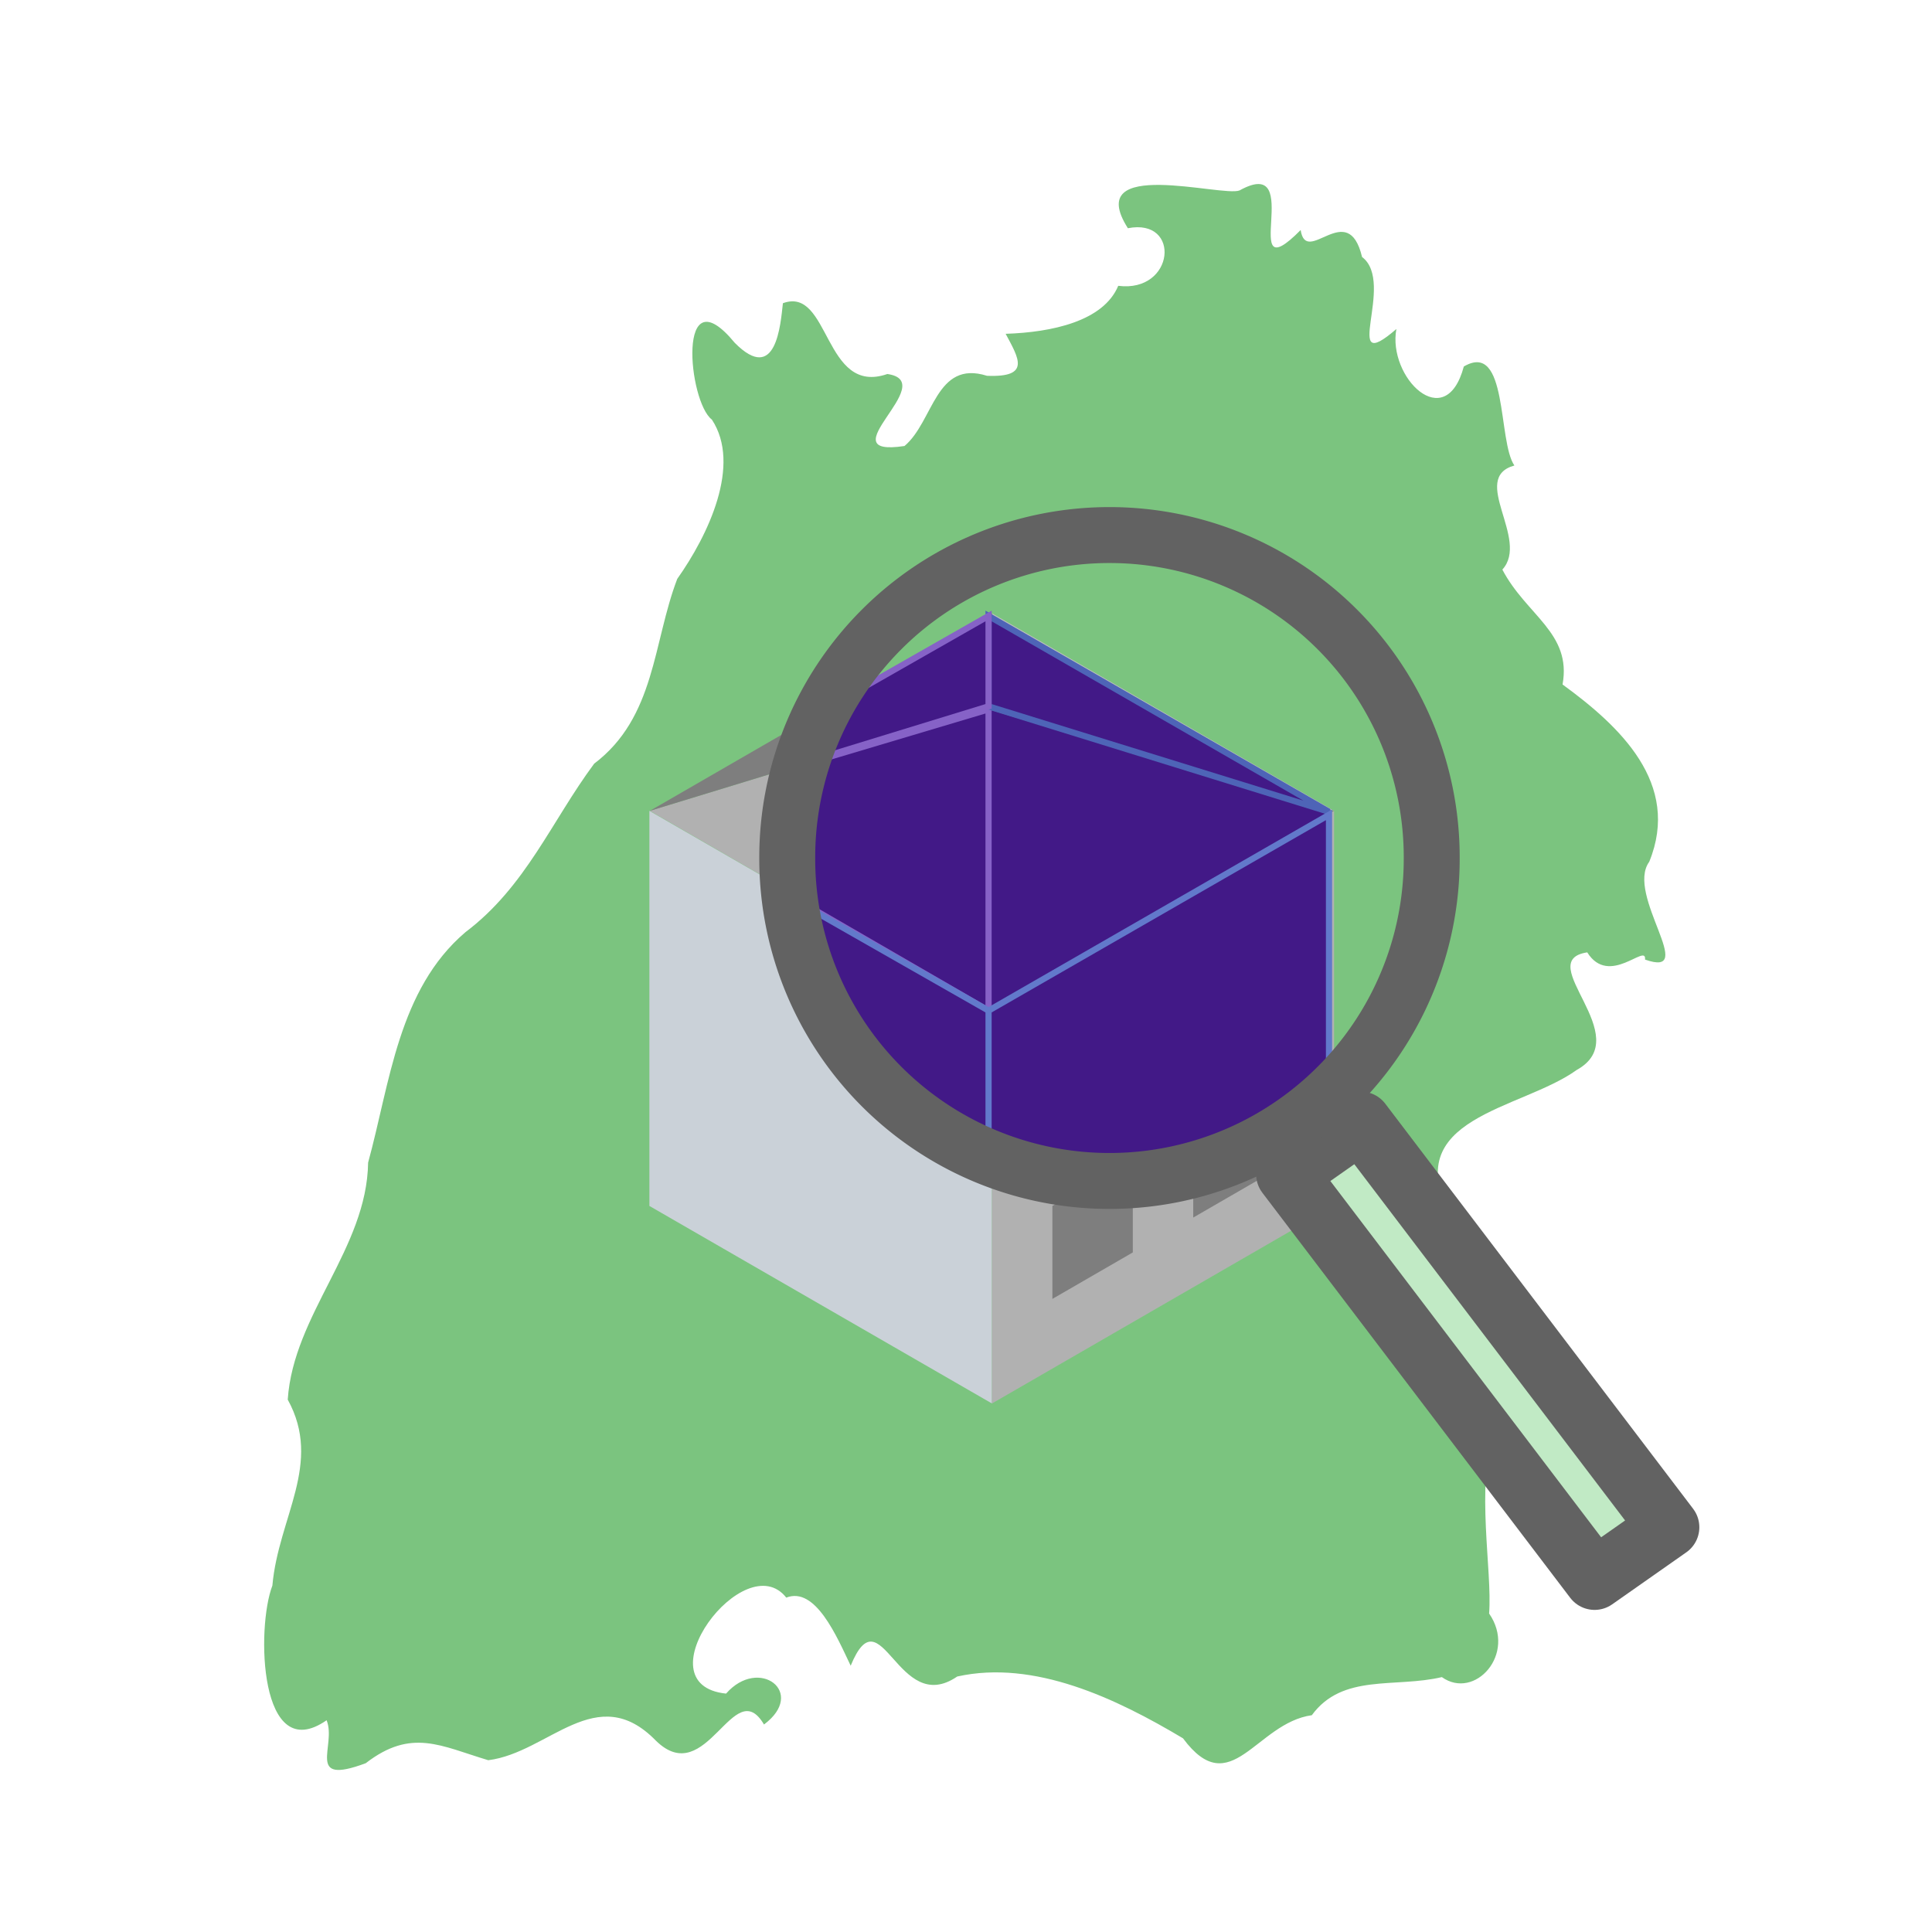 <?xml version="1.0" encoding="UTF-8" standalone="no"?>
<svg
   viewBox="0 0 135.5 135.5"
   version="1.1"
   id="svg111"
   sodipodi:docname="___neu.svg"
   inkscape:version="1.1 (c68e22c387, 2021-05-23)"
   xmlns:inkscape="http://www.inkscape.org/namespaces/inkscape"
   xmlns:sodipodi="http://sodipodi.sourceforge.net/DTD/sodipodi-0.dtd"
   xmlns="http://www.w3.org/2000/svg"
   xmlns:svg="http://www.w3.org/2000/svg">
  <sodipodi:namedview
     id="namedview113"
     pagecolor="#ffffff"
     bordercolor="#666666"
     borderopacity="1.0"
     inkscape:pageshadow="2"
     inkscape:pageopacity="0.0"
     inkscape:pagecheckerboard="0"
     showgrid="false"
     inkscape:zoom="6.4428044"
     inkscape:cx="67.75"
     inkscape:cy="67.75"
     inkscape:window-width="1920"
     inkscape:window-height="1137"
     inkscape:window-x="3832"
     inkscape:window-y="-8"
     inkscape:window-maximized="1"
     inkscape:current-layer="svg111" />
  <defs
     id="defs49">
    <linearGradient
       id="a"
       gradientTransform="matrix(0.75,0,0,0.75,-8.5,-798.2)"
       inkscape:swatch="solid">
      <stop
         offset="0"
         stop-color="#ff903b"
         id="stop2" />
    </linearGradient>
    <linearGradient
       id="b"
       inkscape:swatch="solid">
      <stop
         offset="0"
         stop-color="#ccc"
         id="stop5" />
    </linearGradient>
    <linearGradient
       id="c"
       inkscape:swatch="solid">
      <stop
         offset="0"
         stop-color="#ff8020"
         id="stop8" />
    </linearGradient>
    <clipPath
       id="d"
       clipPathUnits="userSpaceOnUse">
      <path
         fill="none"
         fill-opacity=".4"
         stroke="#4b4d4d"
         stroke-dashoffset="7.6"
         stroke-linecap="round"
         stroke-linejoin="round"
         stroke-width="1.8"
         d="M-222.1-40.7A10.7 10.7 0 0 1-232.8-30a10.7 10.7 0 0 1-10.7-10.7 10.7 10.7 0 0 1 10.7-10.7 10.7 10.7 0 0 1 10.7 10.7z"
         paint-order="stroke markers fill"
         id="path11" />
    </clipPath>
    <mask
       id="e"
       maskUnits="userSpaceOnUse">
      <g
         fill="none"
         stroke-linecap="round"
         stroke-linejoin="round"
         stroke-width="1.5"
         id="g46">
        <path
           stroke="url(#b)"
           stroke-dasharray="1.5 6"
           d="M-8.3-14.6v-45l-13-7.5V-26z"
           transform="matrix(.233 0 0 -.233 -248.7 -41.5)"
           id="path14" />
        <path
           stroke="url(#b)"
           stroke-dasharray="1.5 6"
           d="M70.3-15.1 125.5-47M15-47 70.4-15v63.7"
           transform="matrix(.233 0 0 -.233 -256.4 -40)"
           id="path16" />
        <path
           stroke="url(#c)"
           d="M0-.8v48.7L55.4 31Z"
           transform="matrix(.233 0 0 -.233 -240 -36.6)"
           id="path18" />
        <path
           stroke="url(#c)"
           d="M1-1.2 56 15.7V-33z"
           transform="matrix(.233 0 0 -.233 -253 -44)"
           id="path20" />
        <path
           stroke="url(#c)"
           d="m-.9-1.4-55.2 32v-15z"
           transform="matrix(.233 0 0 -.233 -226.9 -44.1)"
           id="path22" />
        <path
           stroke="url(#c)"
           d="m0 .4-55.2 31.9V96L0 64.2Z"
           transform="matrix(.233 0 0 -.233 -240 -21.4)"
           id="path24" />
        <path
           stroke="url(#c)"
           d="M-.9 0v63.7l-55.2-32V-32z"
           transform="matrix(.233 0 0 -.233 -226.9 -29)"
           id="path26" />
        <path
           stroke="url(#a)"
           stroke-dasharray="4.5 4.5"
           d="M.6 1v-15l-13-7.4v15z"
           transform="matrix(.233 0 0 -.233 -229.5 -33.5)"
           id="path28" />
        <path
           stroke="url(#a)"
           stroke-dasharray="4.5 4.5"
           d="M.6 1.4v-15l-13-7.5v15z"
           transform="matrix(.233 0 0 -.233 -229.5 -39.6)"
           id="path30" />
        <path
           stroke="url(#a)"
           stroke-dasharray="4.5 4.5"
           d="M.3 1v-15l-13-7.5v15z"
           transform="matrix(.233 0 0 -.233 -234.7 -30.5)"
           id="path32" />
        <path
           stroke="url(#a)"
           stroke-dasharray="4.5 4.5"
           d="M.3 1.3v-15l-13-7.5v15z"
           transform="matrix(.233 0 0 -.233 -234.7 -36.5)"
           id="path34" />
        <path
           stroke="url(#c)"
           d="M9-4.4 21.8 6.8l26-15-13-11.2Z"
           transform="matrix(.233 0 0 -.233 -255.7 -36.5)"
           id="path36" />
        <path
           stroke="url(#c)"
           d="M1-1.1 56 30.7v-15z"
           transform="matrix(.233 0 0 -.233 -253 -44)"
           id="path38" />
        <path
           stroke="url(#c)"
           d="M-21.2 10.6V52l-26 15V25.6Z"
           transform="matrix(.233 0 0 -.233 -242.6 -19.9)"
           id="path40" />
        <path
           stroke="url(#c)"
           d="M-8.3-14.6v-45l-13-7.5V-26z"
           transform="matrix(.233 0 0 -.233 -242.6 -38)"
           id="path42" />
        <path
           stroke="url(#a)"
           stroke-dasharray="4.5 4.5"
           d="M4.2-3.7v-26.2l9.7-5.6v26.2z"
           transform="matrix(.233 0 0 -.233 -253 -32)"
           id="path44" />
      </g>
    </mask>
    <mask
       id="e-7"
       maskUnits="userSpaceOnUse">
      <g
         fill="none"
         stroke-linecap="round"
         stroke-linejoin="round"
         stroke-width="1.5"
         id="g46-2">
        <path
           stroke="url(#b)"
           stroke-dasharray="1.5, 6"
           d="m -8.3,-14.6 v -45 l -13,-7.5 V -26 Z"
           transform="matrix(0.233,0,0,-0.233,-248.7,-41.5)"
           id="path14-1" />
        <path
           stroke="url(#b)"
           stroke-dasharray="1.5, 6"
           d="M 70.3,-15.1 125.5,-47 M 15,-47 70.4,-15 v 63.7"
           transform="matrix(0.233,0,0,-0.233,-256.4,-40)"
           id="path16-0" />
        <path
           stroke="url(#c)"
           d="M 0,-0.8 V 47.9 L 55.4,31 Z"
           transform="matrix(0.233,0,0,-0.233,-240,-36.6)"
           id="path18-4" />
        <path
           stroke="url(#c)"
           d="M 1,-1.2 56,15.7 V -33 Z"
           transform="matrix(0.233,0,0,-0.233,-253,-44)"
           id="path20-8" />
        <path
           stroke="url(#c)"
           d="m -0.9,-1.4 -55.2,32 v -15 z"
           transform="matrix(0.233,0,0,-0.233,-226.9,-44.1)"
           id="path22-2" />
        <path
           stroke="url(#c)"
           d="M 0,0.4 -55.2,32.3 V 96 L 0,64.2 Z"
           transform="matrix(0.233,0,0,-0.233,-240,-21.4)"
           id="path24-1" />
        <path
           stroke="url(#c)"
           d="m -0.9,0 v 63.7 l -55.2,-32 V -32 Z"
           transform="matrix(0.233,0,0,-0.233,-226.9,-29)"
           id="path26-8" />
        <path
           stroke="url(#a)"
           stroke-dasharray="4.5, 4.5"
           d="m 0.6,1 v -15 l -13,-7.4 v 15 z"
           transform="matrix(0.233,0,0,-0.233,-229.5,-33.5)"
           id="path28-6" />
        <path
           stroke="url(#a)"
           stroke-dasharray="4.5, 4.5"
           d="m 0.6,1.4 v -15 l -13,-7.5 v 15 z"
           transform="matrix(0.233,0,0,-0.233,-229.5,-39.6)"
           id="path30-8" />
        <path
           stroke="url(#a)"
           stroke-dasharray="4.5, 4.5"
           d="m 0.3,1 v -15 l -13,-7.5 v 15 z"
           transform="matrix(0.233,0,0,-0.233,-234.7,-30.5)"
           id="path32-7" />
        <path
           stroke="url(#a)"
           stroke-dasharray="4.5, 4.5"
           d="m 0.3,1.3 v -15 l -13,-7.5 v 15 z"
           transform="matrix(0.233,0,0,-0.233,-234.7,-36.5)"
           id="path34-8" />
        <path
           stroke="url(#c)"
           d="m 9,-4.4 12.8,11.2 26,-15 -13,-11.2 z"
           transform="matrix(0.233,0,0,-0.233,-255.7,-36.5)"
           id="path36-7" />
        <path
           stroke="url(#c)"
           d="m 1,-1.1 55,31.8 v -15 z"
           transform="matrix(0.233,0,0,-0.233,-253,-44)"
           id="path38-4" />
        <path
           stroke="url(#c)"
           d="M -21.2,10.6 V 52 l -26,15 V 25.6 Z"
           transform="matrix(0.233,0,0,-0.233,-242.6,-19.9)"
           id="path40-5" />
        <path
           stroke="url(#c)"
           d="m -8.3,-14.6 v -45 l -13,-7.5 V -26 Z"
           transform="matrix(0.233,0,0,-0.233,-242.6,-38)"
           id="path42-0" />
        <path
           stroke="url(#a)"
           stroke-dasharray="4.5, 4.5"
           d="m 4.2,-3.7 v -26.2 l 9.7,-5.6 v 26.2 z"
           transform="matrix(0.233,0,0,-0.233,-253,-32)"
           id="path44-8" />
      </g>
    </mask>
    <clipPath
       id="d-7"
       clipPathUnits="userSpaceOnUse">
      <path
         fill="none"
         fill-opacity="0.4"
         stroke="#4b4d4d"
         stroke-dashoffset="7.6"
         stroke-linecap="round"
         stroke-linejoin="round"
         stroke-width="1.8"
         d="m -222.1,-40.7 a 10.7,10.7 0 0 1 -10.7,10.7 10.7,10.7 0 0 1 -10.7,-10.7 10.7,10.7 0 0 1 10.7,-10.7 10.7,10.7 0 0 1 10.7,10.7 z"
         paint-order="stroke markers fill"
         id="path11-7" />
    </clipPath>
  </defs>
  <path
     fill="#7bc47f"
     d="m 22.903,120.651 c -4.729,3.282 -4.94,-6.48 -3.8,-9.446 0.422,-4.797 3.547,-8.563 1.077,-13.044 0.401,-5.975 5.552,-10.603 5.637,-16.62 1.541,-5.617 2.111,-12.139 6.819,-16.158 4.243,-3.198 6.038,-7.784 9.036,-11.824 4.307,-3.261 4.117,-8.5 5.827,-12.96 2.174,-3.072 4.518,-7.995 2.428,-11.171 -1.668,-1.262 -2.491,-10.351 1.604,-5.386 2.913,2.945 3.209,-1.283 3.378,-2.777 3.314,-1.22 2.85,6.522 7.326,4.965 3.8,0.547 -4.37,5.891 1.203,5.049 2.048,-1.725 2.174,-6.059 5.784,-4.923 3.103,0.126 2.217,-1.241 1.309,-2.945 3.251,-0.105 6.861,-0.884 7.896,-3.366 3.969,0.505 4.433,-4.776 0.676,-4.039 -3.209,-5.049 6.629,-2.167 7.832,-2.651 4.75,-2.63 -0.253,7.364 4.286,2.777 0.401,2.609 3.314,-2.272 4.307,1.893 2.407,1.809 -1.604,8.521 2.407,5.049 -0.633,3.366 3.441,7.448 4.729,2.63 3.124,-1.83 2.364,5.239 3.547,6.943 -3.167,0.884 1.098,5.175 -0.844,7.3 1.689,3.219 4.877,4.439 4.222,8.058 4.011,2.924 8.318,6.943 6.08,12.434 -1.689,2.314 3.504,8.205 -0.296,6.859 0.127,-1.199 -2.512,1.957 -4.053,-0.505 -3.906,0.589 3.526,5.891 -0.739,8.247 -3.906,2.819 -12.603,3.303 -8.803,10.309 1.773,4.334 4.264,10.056 2.998,14.79 -1.288,4.271 -0.106,9.972 -0.338,13.023 1.963,2.84 -1.013,6.101 -3.314,4.46 -3.293,0.778 -6.967,-0.274 -9.12,2.672 -3.927,0.547 -5.679,6.143 -9.036,1.62 -4.687,-2.798 -10.429,-5.533 -15.833,-4.334 -4.201,2.882 -5.32,-5.996 -7.473,-0.757 -0.971,-2.041 -2.47,-5.575 -4.518,-4.776 -2.892,-3.682 -10.281,6.101 -4.222,6.732 2.301,-2.63 5.679,-0.084 2.66,2.167 -2.132,-3.619 -4.011,4.628 -7.579,1.136 -4.159,-4.271 -7.516,0.842 -11.759,1.368 -3.314,-0.989 -5.383,-2.272 -8.592,0.21 -4.286,1.599 -2.027,-1.22 -2.744,-3.009 z"
     id="path51"
     style="stroke-width:2.107" />
  <g
     fill="url(#a)"
     transform="matrix(0.326,0,0,0.326,73.613,3.926)"
     id="g83">
    <path
       fill="#808080"
       d="m -12.4,204.9 v -65 l 73.6,22.5 z"
       id="path63" />
    <path
       fill="#b1b1b1"
       d="m -86,162.4 73.6,-22.5 v 65 z"
       id="path65" />
    <path
       fill="#bfbfbf"
       d="m 61.2,162.4 -73.6,-42.5 v 20 z"
       id="path67" />
    <path
       fill="#cad1d8"
       d="m -12.4,289.9 -73.7,-42.5 v -85 l 73.7,42.5 z"
       id="path69" />
    <path
       fill="#b1b1b1"
       d="m 61.2,247.4 v -85 l -73.6,42.5 v 85 z"
       id="path71" />
    <path
       fill="#7e7e7e"
       d="m 48.2,219.9 v 20 l -17.3,10 v -20 z"
       id="path73" />
    <path
       fill="#808080"
       d="m 48.2,184.9 v 20 l -17.3,10 v -20 z"
       id="path75" />
    <path
       fill="#7e7e7e"
       d="m 17.9,237.4 v 20 l -17.3,10 v -20 z"
       id="path77" />
    <path
       fill="#808080"
       d="m 17.9,202.4 v 20 l -17.3,10 v -20 z"
       id="path79" />
    <path
       fill="#7e7e7e"
       d="m -86,162.4 73.6,-42.5 v 20 z"
       id="path81" />
  </g>
  <g
     fill="#421987"
     clip-path="url(#d-7)"
     transform="matrix(2.113,0,0,2.113,570.113,146.526)"
     id="g101">
    <path
       d="m -237,-35.8 v -10 l 11.3,3.4 z"
       id="path85" />
    <path
       stroke="#8662c7"
       stroke-width="0.205"
       d="m -248.4,-42.4 11.4,-3.4 v 10 z"
       id="path87" />
    <path
       stroke="#4e64b7"
       stroke-width="0.205"
       d="m -225.7,-42.4 -11.3,-6.5 v 3 z"
       id="path89" />
    <path
       stroke="#6279cb"
       stroke-width="0.205"
       d="m -237,-22.7 -11.4,-6.6 v -13 l 11.4,6.5 z m 11.3,-6.6 v -13 l -11.3,6.5 v 13 z"
       id="path91" />
    <path
       d="m -227.7,-33.5 v 3 l -2.7,1.6 v -3 z m 0,-5.4 v 3 l -2.7,1.6 v -3 z m -4.7,8.1 v 3 l -2.6,1.6 v -3 z m 0,-5.4 v 3 l -2.6,1.6 v -3 z m -16.6,1.2 2.6,-2.4 5.4,3.1 -2.7,2.3 z"
       id="path93" />
    <path
       stroke="#8662c7"
       stroke-width="0.205"
       d="m -248.4,-42.4 11.4,-6.5 v 3 z"
       id="path95" />
    <path
       d="M -243.7,-23.5 V -32 l -5.3,-3 v 8.4 z m 2.7,-10.8 v 9.3 l -2.7,1.5 V -32 Z"
       id="path97" />
    <path
       d="m -247.7,-31.2 v 5.4 l 2,1.2 V -30 Z"
       id="path99" />
  </g>
  <g
     paint-order="stroke markers fill"
     id="g109"
     transform="translate(5.113,5.526)">
    <path
       fill="#52a8c4"
       d="m -223.1,-41.9 a 12.1,12.1 0 0 1 -12.1,12.1 12.1,12.1 0 0 1 -12.1,-12 12.1,12.1 0 0 1 12,-12.2 12.1,12.1 0 0 1 12.3,12.1 z"
       mask="url(#e-7)"
       transform="matrix(1.868,0,0,1.868,512.6,133.3)"
       id="path103" />
    <path
       fill="#c1eac5"
       stroke="#626262"
       stroke-dashoffset="7.6"
       stroke-linecap="round"
       stroke-linejoin="round"
       stroke-width="4.295"
       d="M 90.331,73.18 111.922,101.588 106.723,105.236 85.132,76.828 Z"
       id="path105" />
    <path
       fill="none"
       stroke="#626262"
       stroke-dashoffset="14.198"
       stroke-linecap="round"
       stroke-linejoin="round"
       stroke-width="3.923"
       d="M 95.3,54.6 A 22.6,22.6 0 0 1 72.7,77.3 22.6,22.6 0 0 1 50.1,54.6 22.6,22.6 0 0 1 72.7,32 22.6,22.6 0 0 1 95.3,54.6 Z"
       id="path107" />
  </g>
</svg>
